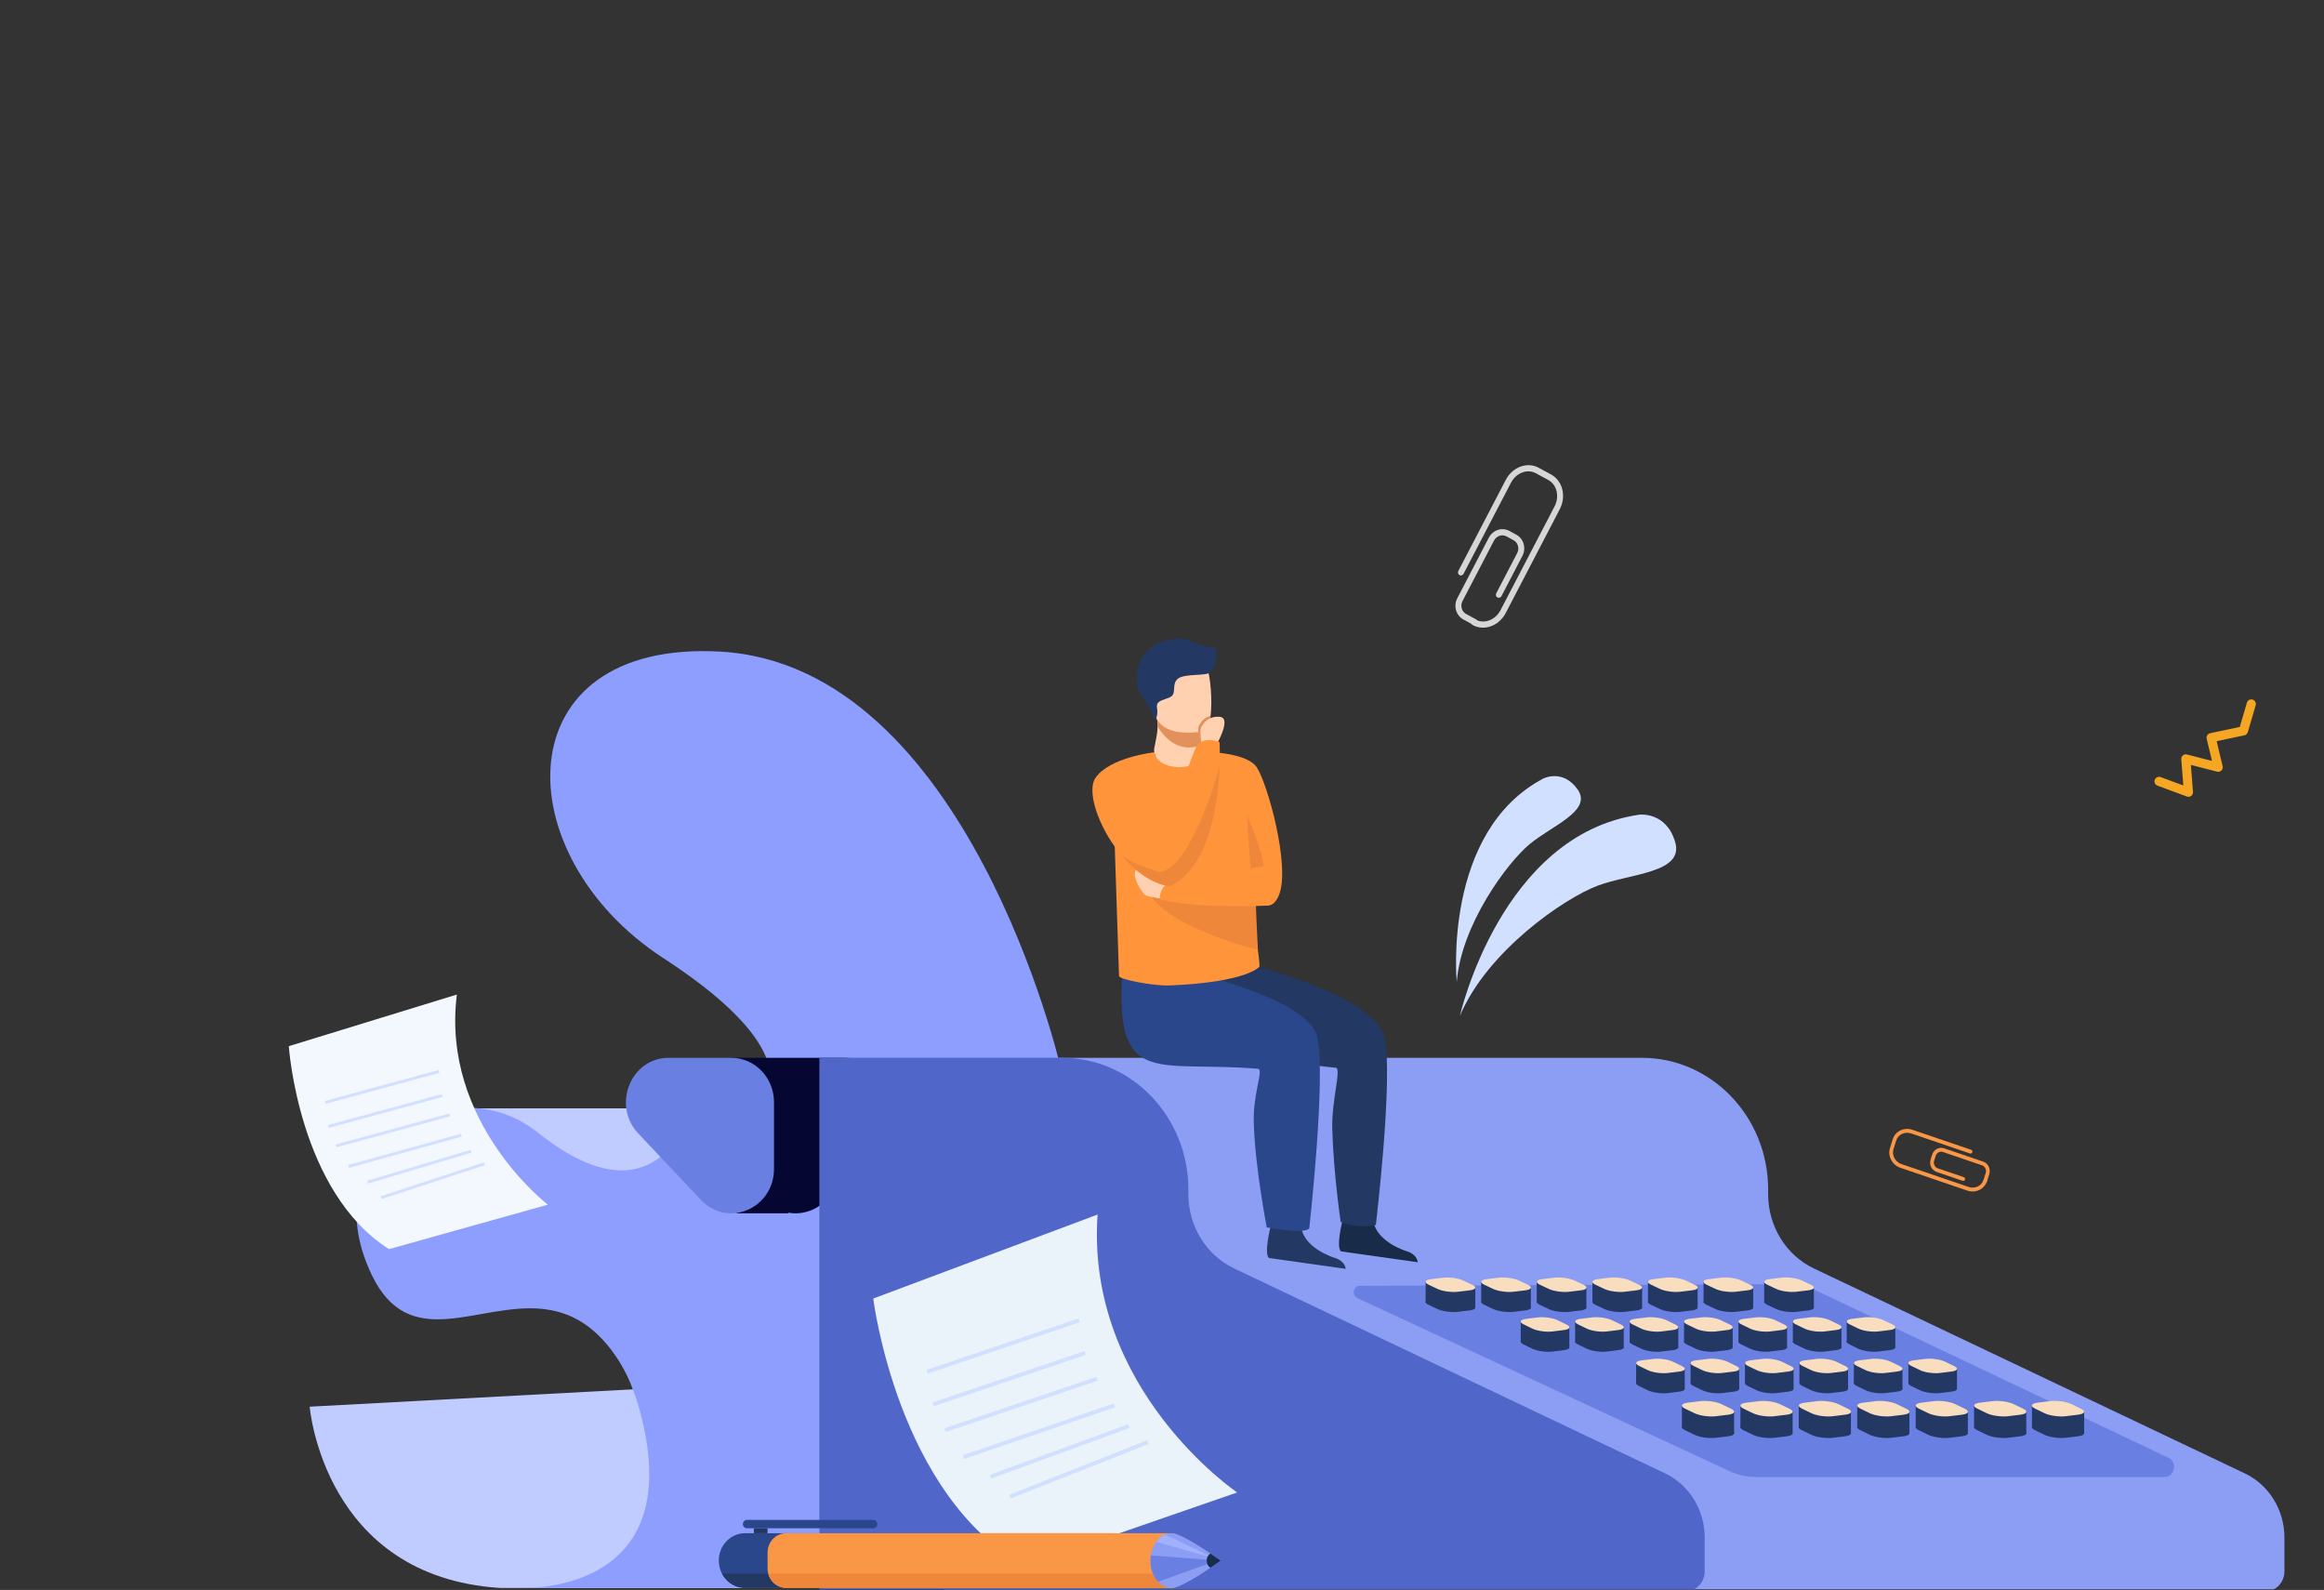 <svg width="424" height="290" viewBox="0 0 424 290" fill="none" xmlns="http://www.w3.org/2000/svg">
<rect x="0" y="0" width="424" height="290" fill="#333333" stroke="none"/>
<g clip-path="url(#clip0_283_4987)">
<g clip-path="url(#clip1_283_4987)">
<path d="M266.341 185.309C266.341 185.309 273.827 152.236 299.08 148.599C299.08 148.599 303.994 147.97 305.63 153.61C307.267 159.249 297.497 159.291 291.459 161.558C285.419 163.827 271.341 173.445 266.341 185.309Z" fill="#D2E0FF"/>
<path d="M265.771 179.12C265.771 179.12 263.146 151.723 281.574 142.001C281.574 142.001 285.179 140.17 287.859 144.041C290.539 147.912 283.064 150.627 279.011 154.024C274.957 157.42 266.604 168.656 265.771 179.12Z" fill="#D2E0FF"/>
<path d="M294.116 244.829C294.116 244.829 296.206 231.576 306.026 233.684C306.026 233.684 312.387 235.935 315.187 239.863C315.187 239.863 302.393 242.037 302.926 244.493C303.459 246.95 317.016 241.001 317.016 241.001C317.016 241.001 326.404 250.585 327.564 255.298C327.564 255.298 313.366 252.516 314.464 254.759C315.562 257.004 330.209 260.614 330.209 260.614C330.209 260.614 336.457 271.716 330.357 276.179C324.257 280.642 319.802 278.836 318.767 277.232C317.732 275.628 313.942 264.264 312.636 265.09C311.329 265.915 311.727 274.405 314.477 278.188C314.477 278.188 301.711 277.691 300.131 271.308C298.551 264.925 301.551 261.631 300.506 257.706C299.461 253.78 297.504 251.361 297.181 253.644C296.858 255.927 299.768 262.14 298.324 266.176C296.879 270.211 296.198 273.293 293.079 267.989C289.961 262.685 287.093 252.136 290.606 248.482C294.116 244.829 294.116 244.829 294.116 244.829Z" fill="#BBD0FF"/>
<path d="M326.369 271.542C326.369 271.542 306.066 244.311 294.13 244.829C294.13 244.829 289.39 246.785 282.821 245.775L280.708 246.573C280.708 246.573 289.018 247.091 290.618 248.482C290.618 248.48 297.519 238.065 326.369 271.542Z" fill="#BBD0FF"/>
<path d="M282.818 245.775C282.818 245.775 274.235 243.635 266.74 249.531L267.48 250.636C267.48 250.636 276.36 245.938 281.898 246.665C287.438 247.389 282.818 245.775 282.818 245.775Z" fill="#BBD0FF"/>
<path d="M352.228 211.494L352.507 210.608C352.803 209.661 353.782 209.144 354.69 209.453L361.822 211.882C362.728 212.191 363.227 213.211 362.93 214.158L362.532 215.426C362.473 215.612 362.282 215.712 362.105 215.652C361.927 215.591 361.83 215.391 361.888 215.207L362.285 213.939C362.465 213.364 362.163 212.742 361.61 212.554L354.478 210.125C353.927 209.938 353.33 210.252 353.15 210.829L352.872 211.715C352.692 212.29 352.993 212.912 353.547 213.1L358.282 214.712C358.46 214.773 358.557 214.972 358.498 215.157C358.44 215.342 358.248 215.443 358.072 215.382L353.337 213.77C352.428 213.461 351.932 212.439 352.228 211.494Z" fill="#F99746"/>
<path d="M344.814 209.396L345.312 207.808C345.774 206.333 347.384 205.553 348.898 206.069L359.62 209.721C359.798 209.781 359.895 209.981 359.837 210.165C359.778 210.351 359.587 210.452 359.41 210.391L348.688 206.741C347.529 206.347 346.302 206.923 345.955 208.028L345.457 209.616C345.11 210.721 345.774 211.941 346.934 212.337L359.147 216.496C360.307 216.892 361.533 216.314 361.88 215.211C361.938 215.025 362.13 214.924 362.307 214.985C362.485 215.045 362.582 215.245 362.523 215.429C362.062 216.904 360.452 217.685 358.937 217.169L346.724 213.009C345.209 212.49 344.352 210.869 344.814 209.396Z" fill="#F99746"/>
<path d="M56.502 256.58C56.502 256.58 59 287.613 91.252 289.644H184.782L188.009 249.52L56.502 256.58Z" fill="#C0CCFF"/>
<g opacity="0.5">
<path opacity="0.5" d="M191.311 238.74L190.433 256.037L189.581 256.009L186.211 289.644H96.929C105.732 289.097 124.713 284.691 116.352 256.037C115.915 254.541 114.729 251.216 113.297 248.825C113.26 248.761 113.22 248.7 113.184 248.638C113.162 248.603 113.14 248.566 113.119 248.533C108.824 241.645 103.942 239.247 98.947 238.74H191.311Z" fill="#B6C4FF"/>
</g>
<path d="M191.332 238.74L189.603 256.008L186.233 289.643H96.95C105.753 289.095 124.735 284.689 116.375 256.035C115.938 254.539 114.752 251.214 113.32 248.824C113.283 248.759 113.243 248.698 113.207 248.636C113.185 248.601 113.162 248.565 113.142 248.532L191.332 238.74Z" fill="#8D9EFF"/>
<path d="M86.36 202.164H136.338L128.273 210.571L101.2 219.833L86.36 202.164Z" fill="#C0CCFF"/>
<path d="M192.908 207.281L191.313 238.741L190.435 256.038L189.583 256.01L115.774 253.555C114.975 251.787 114.15 250.218 113.3 248.826C113.264 248.762 113.224 248.701 113.187 248.639C113.165 248.604 113.144 248.568 113.122 248.535C108.827 241.646 103.946 239.248 98.951 238.741H98.941C87.139 237.554 74.696 246.912 67.809 232.514C56.488 208.852 82.608 194.201 98.024 206.51C104.821 211.937 110.115 213.727 114.22 213.456C119.679 213.093 123.035 209.085 125.034 205.125C127.075 201.086 127.7 197.102 127.7 197.102L192.908 207.281Z" fill="#8D9EFF"/>
<path d="M181.912 197.506L131.236 207.175C131.236 207.175 158.079 198.87 121.015 174.758C92.064 155.923 91.885 116.645 131.403 118.855C176.604 121.383 193.494 194.666 193.494 194.666L181.912 197.506Z" fill="#8D9EFF"/>
<path d="M416.781 280.445V286.622C416.781 288.639 415.214 290.272 413.279 290.272H172.208L166.08 192.944H299.53C312.264 192.944 322.587 203.705 322.587 216.978V217.837C322.587 223.658 325.847 228.947 330.928 231.364L378.626 254.041L382.699 255.978L384.784 256.969L386.184 257.634L409.569 268.753C413.962 270.843 416.781 275.412 416.781 280.445Z" fill="#8C9DF4"/>
<path d="M154.167 192.945H133.744C126.847 192.945 123.364 201.609 128.199 206.734L139.651 218.873C144.531 224.045 152.97 220.444 152.97 213.19V201.051C152.974 196.574 158.46 192.945 154.167 192.945Z" fill="#060633"/>
<path d="M134.425 221.311H143.827V194.308H128.87L134.425 221.311Z" fill="#060633"/>
<path d="M133.436 192.945H121.984C115.088 192.945 111.604 201.609 116.439 206.734L127.891 218.873C132.771 224.045 141.211 220.443 141.211 213.19V201.051C141.211 196.574 137.729 192.945 133.436 192.945Z" fill="#6980E2"/>
<path d="M311.009 280.445V286.62C311.009 288.635 309.442 290.272 307.509 290.272H149.492V192.942H193.758C206.493 192.942 216.816 203.705 216.816 216.978V217.833C216.816 223.658 220.076 228.943 225.158 231.36L303.799 268.751C308.192 270.843 311.009 275.414 311.009 280.445Z" fill="#5067C9"/>
<path d="M247.648 236.77L315.628 268.381C317.071 269.051 318.633 269.399 320.213 269.399H394.895C396.787 269.399 397.345 266.713 395.623 265.896L330.289 234.89C329.364 234.45 328.359 234.226 327.342 234.23L248.098 234.537C246.895 234.541 246.547 236.257 247.648 236.77Z" fill="#6980E2"/>
<path d="M356.028 253.837L353.922 254.095C352.797 254.234 351.17 254.005 350.305 253.586L348.685 252.803C347.82 252.384 348.033 251.929 349.157 251.79L351.263 251.531C352.388 251.392 354.015 251.621 354.88 252.04L356.5 252.824C357.365 253.242 357.153 253.698 356.028 253.837Z" fill="#233862"/>
<path d="M348.171 248.569V252.398L357.042 253.374L357.041 249.709L348.171 248.569Z" fill="#233862"/>
<path d="M346.099 253.838L343.992 254.096C342.867 254.235 341.24 254.006 340.375 253.587L338.755 252.804C337.89 252.385 338.104 251.93 339.227 251.791L341.334 251.532C342.459 251.393 344.085 251.622 344.95 252.041L346.57 252.825C347.437 253.243 347.224 253.699 346.099 253.838Z" fill="#233862"/>
<path d="M338.223 248.57L338.224 252.397L347.094 253.375L347.092 249.71L338.223 248.57Z" fill="#233862"/>
<path d="M336.173 253.837L334.066 254.096C332.941 254.235 331.314 254.005 330.449 253.587L328.828 252.803C327.963 252.384 328.176 251.929 329.299 251.79L331.406 251.531C332.531 251.392 334.158 251.622 335.023 252.04L336.643 252.824C337.511 253.243 337.298 253.7 336.173 253.837Z" fill="#233862"/>
<path d="M328.296 248.57V252.399L337.166 253.375V249.709L328.296 248.57Z" fill="#233862"/>
<path d="M326.231 253.839L324.124 254.098C322.999 254.237 321.372 254.008 320.507 253.589L318.887 252.806C318.022 252.387 318.236 251.932 319.359 251.793L321.466 251.534C322.591 251.395 324.217 251.624 325.082 252.043L326.702 252.826C327.567 253.245 327.354 253.7 326.231 253.839Z" fill="#233862"/>
<path d="M318.355 248.572V252.399L327.225 253.378V249.712L318.355 248.572Z" fill="#233862"/>
<path d="M316.305 253.839L314.198 254.098C313.073 254.237 311.447 254.008 310.582 253.589L308.961 252.805C308.096 252.387 308.31 251.931 309.433 251.792L311.54 251.534C312.665 251.395 314.291 251.624 315.156 252.043L316.776 252.826C317.641 253.245 317.428 253.702 316.305 253.839Z" fill="#233862"/>
<path d="M308.436 248.573V252.4L317.306 253.377V249.711L308.436 248.573Z" fill="#233862"/>
<path d="M306.365 253.841L304.258 254.1C303.133 254.239 301.507 254.009 300.642 253.591L299.022 252.807C298.157 252.388 298.368 251.933 299.493 251.794L301.6 251.535C302.725 251.396 304.352 251.626 305.217 252.044L306.836 252.828C307.701 253.247 307.49 253.702 306.365 253.841Z" fill="#233862"/>
<path d="M298.501 248.573V252.402L307.371 253.378V249.713L298.501 248.573Z" fill="#233862"/>
<path d="M334.969 246.263L332.862 246.522C331.737 246.661 330.111 246.432 329.246 246.013L327.626 245.229C326.761 244.811 326.974 244.355 328.097 244.218L330.206 243.959C331.331 243.82 332.957 244.05 333.822 244.468L335.442 245.252C336.305 245.669 336.094 246.124 334.969 246.263Z" fill="#233862"/>
<path d="M327.095 240.995V244.824L335.965 245.801V242.135L327.095 240.995Z" fill="#233862"/>
<path d="M344.778 246.262L342.672 246.52C341.547 246.659 339.92 246.43 339.055 246.011L337.435 245.228C336.57 244.809 336.783 244.354 337.907 244.215L340.013 243.956C341.138 243.817 342.765 244.047 343.63 244.465L345.25 245.249C346.115 245.669 345.903 246.124 344.778 246.262Z" fill="#233862"/>
<path d="M336.922 240.996V244.823L345.792 245.8V242.134L336.922 240.996Z" fill="#233862"/>
<path d="M325.045 246.262L322.936 246.521C321.811 246.659 320.185 246.43 319.32 246.011L317.7 245.228C316.835 244.809 317.048 244.354 318.171 244.215L320.278 243.956C321.403 243.817 323.03 244.047 323.895 244.465L325.515 245.249C326.381 245.669 326.17 246.124 325.045 246.262Z" fill="#233862"/>
<path d="M317.169 240.996L317.171 244.824L326.041 245.8L326.039 242.134L317.169 240.996Z" fill="#233862"/>
<path d="M315.107 246.265L313.001 246.524C311.876 246.663 310.249 246.433 309.384 246.015L307.764 245.231C306.899 244.812 307.113 244.357 308.236 244.22L310.343 243.961C311.468 243.822 313.094 244.051 313.959 244.47L315.579 245.254C316.444 245.671 316.232 246.126 315.107 246.265Z" fill="#233862"/>
<path d="M307.241 240.997L307.243 244.826L316.113 245.803V242.137L307.241 240.997Z" fill="#233862"/>
<path d="M305.182 246.266L303.075 246.525C301.95 246.664 300.323 246.435 299.458 246.016L297.838 245.233C296.973 244.814 297.187 244.359 298.31 244.22L300.417 243.961C301.542 243.822 303.168 244.051 304.033 244.47L305.653 245.253C306.52 245.672 306.307 246.127 305.182 246.266Z" fill="#233862"/>
<path d="M297.328 240.998V244.825L306.198 245.802V242.138L297.328 240.998Z" fill="#233862"/>
<path d="M295.246 246.266L293.139 246.525C292.014 246.664 290.388 246.435 289.523 246.016L287.901 245.233C287.036 244.814 287.249 244.359 288.373 244.22L290.479 243.961C291.604 243.822 293.231 244.051 294.096 244.47L295.716 245.254C296.583 245.672 296.369 246.127 295.246 246.266Z" fill="#233862"/>
<path d="M287.369 240.999V244.828L296.239 245.804V242.138L287.369 240.999Z" fill="#233862"/>
<path d="M285.322 246.268L283.216 246.527C282.091 246.666 280.464 246.437 279.599 246.018L277.979 245.235C277.114 244.816 277.327 244.361 278.451 244.222L280.557 243.963C281.682 243.824 283.309 244.053 284.174 244.472L285.794 245.256C286.659 245.674 286.446 246.129 285.322 246.268Z" fill="#233862"/>
<path d="M277.447 241.001V244.828L286.317 245.805V242.139L277.447 241.001Z" fill="#233862"/>
<path d="M368.616 261.974L366.355 262.252C365.148 262.401 363.4 262.154 362.473 261.706L360.733 260.865C359.805 260.417 360.033 259.927 361.24 259.779L363.501 259.501C364.708 259.352 366.455 259.599 367.383 260.047L369.123 260.888C370.053 261.338 369.825 261.826 368.616 261.974Z" fill="#233862"/>
<path d="M360.162 256.321V260.429L369.684 261.479V257.544L360.162 256.321Z" fill="#233862"/>
<path d="M379.151 261.973L376.89 262.251C375.683 262.401 373.935 262.154 373.008 261.706L371.268 260.865C370.34 260.417 370.568 259.927 371.775 259.779L374.036 259.501C375.243 259.352 376.991 259.598 377.918 260.046L379.658 260.887C380.586 261.336 380.36 261.824 379.151 261.973Z" fill="#233862"/>
<path d="M370.721 256.32V260.428L380.242 261.476V257.541L370.721 256.32Z" fill="#233862"/>
<path d="M357.945 261.975L355.684 262.253C354.477 262.402 352.73 262.156 351.802 261.707L350.062 260.866C349.134 260.418 349.362 259.928 350.569 259.781L352.83 259.503C354.037 259.353 355.784 259.6 356.712 260.048L358.452 260.889C359.38 261.337 359.152 261.827 357.945 261.975Z" fill="#233862"/>
<path d="M349.507 256.322V260.431L359.028 261.478L359.027 257.545L349.507 256.322Z" fill="#233862"/>
<path d="M347.288 261.976L345.027 262.254C343.82 262.404 342.072 262.157 341.145 261.709L339.405 260.868C338.477 260.42 338.705 259.93 339.912 259.782L342.173 259.504C343.38 259.355 345.127 259.601 346.055 260.05L347.795 260.891C348.723 261.339 348.495 261.827 347.288 261.976Z" fill="#233862"/>
<path d="M338.839 256.322V260.431L348.36 261.48V257.545L338.839 256.322Z" fill="#233862"/>
<path d="M336.614 261.977L334.353 262.255C333.146 262.404 331.398 262.158 330.471 261.709L328.731 260.868C327.803 260.42 328.031 259.93 329.238 259.783L331.499 259.505C332.706 259.355 334.453 259.602 335.381 260.05L337.121 260.891C338.049 261.339 337.823 261.829 336.614 261.977Z" fill="#233862"/>
<path d="M328.171 256.324V260.433L337.693 261.482V257.547L328.171 256.324Z" fill="#233862"/>
<path d="M325.972 261.979L323.71 262.257C322.503 262.407 320.757 262.16 319.828 261.712L318.088 260.871C317.16 260.423 317.388 259.933 318.595 259.785L320.857 259.507C322.063 259.358 323.812 259.605 324.738 260.053L326.478 260.894C327.407 261.342 327.178 261.83 325.972 261.979Z" fill="#233862"/>
<path d="M317.528 256.323L317.53 260.434L327.05 261.482V257.547L317.528 256.323Z" fill="#233862"/>
<path d="M315.304 261.977L313.042 262.255C311.835 262.404 310.087 262.158 309.16 261.709L307.421 260.869C306.492 260.42 306.721 259.93 307.927 259.783L310.189 259.505C311.395 259.357 313.142 259.602 314.07 260.05L315.81 260.891C316.739 261.339 316.51 261.829 315.304 261.977Z" fill="#233862"/>
<path d="M306.857 256.325V260.434L316.379 261.483V257.548L306.857 256.325Z" fill="#233862"/>
<path d="M298.559 239.021L296.405 239.28C295.257 239.419 293.594 239.19 292.712 238.771L291.057 237.987C290.174 237.569 290.39 237.114 291.539 236.975L293.692 236.716C294.84 236.577 296.502 236.806 297.385 237.225L299.04 238.008C299.924 238.427 299.707 238.882 298.559 239.021Z" fill="#233862"/>
<path d="M290.532 233.753V237.581L299.592 238.559V234.893L290.532 233.753Z" fill="#233862"/>
<path d="M288.405 239.022L286.253 239.281C285.105 239.42 283.441 239.191 282.56 238.772L280.905 237.989C280.021 237.57 280.238 237.115 281.386 236.977L283.538 236.719C284.686 236.58 286.35 236.809 287.233 237.228L288.888 238.011C289.77 238.428 289.553 238.883 288.405 239.022Z" fill="#233862"/>
<path d="M280.367 233.756V237.583L289.427 238.559V234.894L280.367 233.756Z" fill="#233862"/>
<path d="M278.275 239.023L276.123 239.282C274.975 239.421 273.313 239.191 272.43 238.773L270.775 237.989C269.892 237.57 270.108 237.115 271.257 236.976L273.41 236.717C274.558 236.578 276.22 236.808 277.103 237.226L278.758 238.01C279.64 238.429 279.423 238.884 278.275 239.023Z" fill="#233862"/>
<path d="M270.239 233.755V237.583L279.299 238.561V234.895L270.239 233.755Z" fill="#233862"/>
<path d="M268.116 239.023L265.963 239.282C264.815 239.421 263.153 239.192 262.27 238.773L260.615 237.99C259.731 237.571 259.948 237.116 261.096 236.977L263.25 236.718C264.398 236.579 266.06 236.808 266.943 237.227L268.598 238.01C269.481 238.429 269.265 238.886 268.116 239.023Z" fill="#233862"/>
<path d="M260.098 233.757V237.584L269.158 238.56V234.895L260.098 233.757Z" fill="#233862"/>
<path d="M318.837 239.02L316.686 239.279C315.537 239.418 313.874 239.189 312.992 238.77L311.337 237.987C310.454 237.568 310.671 237.113 311.819 236.974L313.972 236.715C315.121 236.576 316.782 236.805 317.666 237.224L319.321 238.008C320.202 238.426 319.986 238.881 318.837 239.02Z" fill="#233862"/>
<path d="M310.804 233.75L310.805 237.578L319.864 238.554V234.89L310.804 233.75Z" fill="#233862"/>
<path d="M318.837 235.353L316.686 235.612C315.537 235.751 313.874 235.521 312.992 235.103L311.337 234.319C310.454 233.901 310.671 233.445 311.819 233.306L313.971 233.047C315.119 232.908 316.782 233.138 317.664 233.557L319.319 234.34C320.202 234.759 319.986 235.214 318.837 235.353Z" fill="#F9DDBF"/>
<path d="M329.91 239.018L327.757 239.277C326.609 239.416 324.945 239.187 324.064 238.768L322.409 237.984C321.525 237.566 321.742 237.11 322.89 236.971L325.044 236.713C326.192 236.574 327.854 236.803 328.737 237.222L330.392 238.005C331.275 238.424 331.059 238.879 329.91 239.018Z" fill="#233862"/>
<path d="M321.871 233.75V237.577L330.931 238.554V234.889L321.871 233.75Z" fill="#233862"/>
<path d="M329.91 235.353L327.759 235.612C326.61 235.751 324.949 235.521 324.064 235.103L322.409 234.319C321.525 233.9 321.742 233.445 322.89 233.306L325.044 233.047C326.192 232.908 327.854 233.138 328.737 233.556L330.392 234.34C331.277 234.759 331.06 235.214 329.91 235.353Z" fill="#F9DDBF"/>
<path d="M308.696 239.019L306.544 239.278C305.396 239.417 303.734 239.188 302.851 238.769L301.196 237.985C300.312 237.567 300.529 237.112 301.677 236.974L303.829 236.715C304.977 236.576 306.641 236.806 307.522 237.224L309.177 238.008C310.061 238.425 309.844 238.88 308.696 239.019Z" fill="#233862"/>
<path d="M300.664 233.751L300.666 237.581L309.724 238.557V234.891L300.664 233.751Z" fill="#233862"/>
<path d="M356.03 250.17L353.922 250.429C352.797 250.568 351.17 250.338 350.305 249.92L348.685 249.136C347.82 248.717 348.033 248.262 349.157 248.125L351.263 247.866C352.388 247.727 354.015 247.956 354.88 248.375L356.502 249.159C357.367 249.576 357.155 250.033 356.03 250.17Z" fill="#F9DDBF"/>
<path d="M346.103 250.171L343.996 250.43C342.871 250.569 341.244 250.34 340.379 249.921L338.759 249.137C337.894 248.719 338.108 248.263 339.231 248.126L341.338 247.867C342.463 247.728 344.089 247.958 344.954 248.376L346.574 249.16C347.439 249.577 347.227 250.032 346.103 250.171Z" fill="#F9DDBF"/>
<path d="M336.173 250.171L334.066 250.43C332.941 250.569 331.315 250.34 330.45 249.921L328.83 249.138C327.965 248.719 328.178 248.264 329.301 248.127L331.408 247.868C332.533 247.729 334.16 247.958 335.025 248.377L336.645 249.16C337.511 249.579 337.298 250.034 336.173 250.171Z" fill="#F9DDBF"/>
<path d="M326.237 250.173L324.131 250.432C323.006 250.571 321.379 250.342 320.514 249.923L318.894 249.14C318.029 248.721 318.242 248.266 319.366 248.127L321.472 247.868C322.597 247.729 324.224 247.958 325.089 248.377L326.709 249.16C327.576 249.579 327.362 250.034 326.237 250.173Z" fill="#F9DDBF"/>
<path d="M316.308 250.173L314.202 250.432C313.077 250.571 311.45 250.341 310.585 249.923L308.965 249.139C308.1 248.721 308.312 248.265 309.437 248.128L311.545 247.869C312.67 247.73 314.297 247.96 315.162 248.378L316.782 249.162C317.645 249.581 317.432 250.036 316.308 250.173Z" fill="#F9DDBF"/>
<path d="M306.379 250.175L304.271 250.434C303.146 250.573 301.519 250.344 300.654 249.925L299.034 249.142C298.169 248.723 298.381 248.268 299.506 248.131L301.613 247.872C302.738 247.733 304.364 247.962 305.229 248.381L306.849 249.164C307.716 249.581 307.503 250.036 306.379 250.175Z" fill="#F9DDBF"/>
<path d="M334.974 242.598L332.867 242.857C331.742 242.996 330.115 242.766 329.25 242.348L327.63 241.564C326.765 241.145 326.979 240.69 328.102 240.551L330.209 240.292C331.334 240.153 332.96 240.383 333.825 240.801L335.445 241.585C336.31 242.004 336.099 242.459 334.974 242.598Z" fill="#F9DDBF"/>
<path d="M344.795 242.596L342.688 242.855C341.563 242.994 339.937 242.765 339.072 242.346L337.452 241.562C336.587 241.144 336.8 240.688 337.923 240.549L340.03 240.291C341.155 240.152 342.782 240.381 343.647 240.8L345.267 241.583C346.132 242.004 345.918 242.459 344.795 242.596Z" fill="#F9DDBF"/>
<path d="M325.046 242.598L322.939 242.857C321.814 242.996 320.188 242.766 319.323 242.348L317.703 241.564C316.838 241.146 317.051 240.69 318.174 240.553L320.281 240.294C321.406 240.155 323.033 240.385 323.898 240.803L325.518 241.587C326.383 242.004 326.171 242.459 325.046 242.598Z" fill="#F9DDBF"/>
<path d="M315.116 242.598L313.009 242.857C311.884 242.996 310.258 242.767 309.393 242.348L307.773 241.565C306.908 241.146 307.119 240.691 308.244 240.553L310.351 240.295C311.476 240.156 313.102 240.385 313.967 240.804L315.587 241.587C316.452 242.004 316.241 242.459 315.116 242.598Z" fill="#F9DDBF"/>
<path d="M305.183 242.601L303.077 242.86C301.952 242.999 300.325 242.769 299.46 242.351L297.838 241.567C296.973 241.149 297.187 240.693 298.31 240.556L300.417 240.297C301.542 240.158 303.168 240.388 304.033 240.806L305.653 241.59C306.52 242.007 306.308 242.462 305.183 242.601Z" fill="#F9DDBF"/>
<path d="M295.249 242.6L293.142 242.859C292.017 242.998 290.391 242.769 289.526 242.35L287.906 241.566C287.041 241.148 287.254 240.693 288.377 240.555L290.484 240.296C291.609 240.158 293.236 240.387 294.101 240.806L295.721 241.589C296.587 242.006 296.374 242.463 295.249 242.6Z" fill="#F9DDBF"/>
<path d="M285.322 242.602L283.216 242.861C282.091 243 280.464 242.77 279.599 242.352L277.979 241.568C277.114 241.15 277.327 240.694 278.451 240.555L280.557 240.296C281.682 240.158 283.309 240.387 284.174 240.806L285.794 241.589C286.659 242.008 286.446 242.463 285.322 242.602Z" fill="#F9DDBF"/>
<path d="M368.621 258.04L366.36 258.318C365.153 258.468 363.405 258.221 362.478 257.773L360.738 256.932C359.81 256.484 360.038 255.994 361.245 255.846L363.506 255.568C364.713 255.42 366.46 255.665 367.388 256.114L369.128 256.955C370.056 257.403 369.83 257.891 368.621 258.04Z" fill="#F9DDBF"/>
<path d="M379.154 258.038L376.893 258.316C375.686 258.465 373.938 258.218 373.011 257.77L371.271 256.929C370.343 256.481 370.571 255.991 371.778 255.843L374.039 255.565C375.246 255.416 376.994 255.663 377.921 256.111L379.661 256.952C380.589 257.4 380.361 257.89 379.154 258.038Z" fill="#F9DDBF"/>
<path d="M357.958 258.041L355.696 258.319C354.49 258.468 352.743 258.221 351.815 257.773L350.075 256.932C349.146 256.484 349.375 255.994 350.581 255.846L352.843 255.568C354.05 255.419 355.796 255.666 356.725 256.114L358.465 256.955C359.393 257.403 359.165 257.893 357.958 258.041Z" fill="#F9DDBF"/>
<path d="M347.291 258.041L345.029 258.319C343.823 258.468 342.074 258.222 341.148 257.774L339.408 256.933C338.479 256.484 338.708 255.994 339.914 255.847L342.176 255.569C343.383 255.419 345.129 255.666 346.058 256.114L347.798 256.955C348.726 257.403 348.498 257.892 347.291 258.041Z" fill="#F9DDBF"/>
<path d="M336.633 258.042L334.371 258.32C333.165 258.468 331.418 258.223 330.49 257.774L328.75 256.934C327.821 256.485 328.05 255.995 329.256 255.848L331.518 255.57C332.725 255.42 334.471 255.667 335.4 256.115L337.14 256.956C338.068 257.404 337.84 257.894 336.633 258.042Z" fill="#F9DDBF"/>
<path d="M325.972 258.044L323.71 258.322C322.503 258.471 320.757 258.225 319.828 257.776L318.088 256.936C317.16 256.487 317.388 255.997 318.595 255.85L320.857 255.572C322.063 255.422 323.81 255.669 324.738 256.117L326.478 256.958C327.407 257.406 327.178 257.895 325.972 258.044Z" fill="#F9DDBF"/>
<path d="M315.309 258.044L313.047 258.322C311.84 258.471 310.092 258.225 309.165 257.776L307.425 256.936C306.497 256.487 306.725 255.997 307.932 255.85L310.194 255.572C311.4 255.422 313.147 255.669 314.075 256.117L315.815 256.958C316.744 257.408 316.517 257.896 315.309 258.044Z" fill="#F9DDBF"/>
<path d="M298.562 235.356L296.408 235.614C295.26 235.753 293.598 235.524 292.715 235.105L291.06 234.322C290.177 233.903 290.393 233.448 291.542 233.311L293.695 233.052C294.843 232.913 296.507 233.142 297.39 233.561L299.045 234.344C299.927 234.761 299.71 235.217 298.562 235.356Z" fill="#F9DDBF"/>
<path d="M288.424 235.356L286.273 235.615C285.124 235.754 283.463 235.525 282.579 235.106L280.924 234.323C280.041 233.904 280.258 233.449 281.406 233.311L283.558 233.053C284.706 232.914 286.369 233.143 287.253 233.562L288.907 234.345C289.789 234.762 289.573 235.219 288.424 235.356Z" fill="#F9DDBF"/>
<path d="M278.28 235.357L276.127 235.616C274.979 235.755 273.317 235.526 272.434 235.107L270.779 234.324C269.895 233.905 270.112 233.45 271.26 233.311L273.414 233.052C274.562 232.913 276.224 233.142 277.107 233.561L278.762 234.344C279.645 234.763 279.429 235.218 278.28 235.357Z" fill="#F9DDBF"/>
<path d="M268.136 235.359L265.983 235.618C264.834 235.757 263.171 235.527 262.289 235.109L260.634 234.325C259.751 233.907 259.968 233.451 261.116 233.314L263.269 233.055C264.418 232.916 266.079 233.146 266.963 233.564L268.618 234.348C269.501 234.765 269.284 235.222 268.136 235.359Z" fill="#F9DDBF"/>
<path d="M308.71 235.353L306.557 235.612C305.408 235.751 303.745 235.522 302.862 235.103L301.207 234.319C300.323 233.901 300.54 233.446 301.688 233.308L303.842 233.049C304.99 232.91 306.652 233.14 307.535 233.558L309.19 234.342C310.075 234.759 309.858 235.216 308.71 235.353Z" fill="#F9DDBF"/>
<path d="M244.655 228.254C243.707 227.449 244.932 222.625 244.932 222.625C244.932 222.625 250.272 219.286 250.535 222.456C250.798 225.627 254.533 227.561 256.713 228.25C258.218 228.728 258.58 229.682 258.658 230.229L244.655 228.254Z" fill="#182B49"/>
<path d="M231.513 229.46C230.565 228.656 231.79 223.831 231.79 223.831C231.79 223.831 237.13 220.492 237.393 223.662C237.657 226.833 241.392 228.767 243.572 229.457C245.077 229.934 245.437 230.89 245.517 231.435L231.513 229.46Z" fill="#233862"/>
<path d="M229.002 176.176C229.002 176.176 250.979 181.824 252.602 189.187C254.226 196.55 251.019 223.421 251.019 223.421C251.019 223.421 248.297 224.302 244.604 222.891C244.604 222.891 243.304 214.198 243.066 205.977C242.911 200.622 244.809 194.866 243.704 194.753C240.902 194.468 214.174 192.099 212.489 182.978C210.803 173.858 229.002 176.176 229.002 176.176Z" fill="#233862"/>
<path d="M214.295 176.555C214.295 176.555 238.704 181.78 240.329 189.143C241.952 196.504 238.89 223.848 238.89 223.848C238.89 223.848 239.504 225.309 231.114 223.883C231.114 223.883 228.977 212.96 228.74 204.74C228.585 199.386 230.605 195.036 229.499 194.944C211.579 193.455 203.954 198.187 204.652 179.393C204.997 170.112 214.295 176.555 214.295 176.555Z" fill="#2B478B"/>
<path d="M204.159 178.024C204.116 178.638 210.489 179.863 213.332 179.748C227.596 179.171 229.761 176.331 229.766 176.324C230.024 175.983 228.327 165.762 228.232 161.937C228.146 158.45 228.087 154.308 228.081 149.393C228.074 143.481 219.296 137.122 219.134 137.122L219.132 137.126C219.132 137.977 217.846 139.547 215.864 139.683C213.512 139.843 210.626 138.623 210.626 137.211C210.626 137.197 205.567 154.673 203.216 149.443L204.159 178.024Z" fill="#FF943B"/>
<path d="M219.141 137.124C219.141 137.124 227.302 137.051 229.267 139.923C231.232 142.795 235.539 158.243 233.29 163.384C231.042 168.525 226.837 161.257 224.504 158.109C222.169 154.96 219.141 137.124 219.141 137.124Z" fill="#FF943B"/>
<path d="M219.207 135.825L219.202 136.705C219.202 136.705 219.432 139.455 216.182 139.858C212.932 140.261 210.472 138.786 210.559 136.663C210.852 135.019 211.172 133.89 211.194 132.531C211.202 132.026 211.169 131.489 211.079 130.884L217.375 130.754L219.23 131.07L219.207 135.825Z" fill="#FFD1B1"/>
<path d="M219.252 131.069L219.229 135.826C218.561 136.15 217.806 136.347 216.959 136.347C214.066 136.347 212.196 134.135 211.218 132.53C211.226 132.024 211.193 131.487 211.103 130.883L217.399 130.752L219.252 131.069Z" fill="#E2915A"/>
<path d="M210.606 129.827C211.336 133.925 216.409 133.791 218.601 133.533C219.218 133.461 219.606 133.38 219.606 133.38C220.301 133.185 220.689 132.044 220.869 130.548C221.228 127.587 220.776 123.241 220.296 122.129C219.574 120.456 218.214 118.647 213.104 119.952C207.998 121.258 209.669 124.577 210.606 129.827Z" fill="#FFD1B1"/>
<path d="M227.483 148.637C227.483 148.637 230.64 155.904 230.548 158.083C230.548 158.083 229.665 158.024 228.163 158.489L227.483 148.637Z" fill="#EF873A"/>
<path d="M221.864 118.228C221.864 118.228 219.616 118.047 216.963 116.845C214.809 115.868 212.094 116.944 211.213 117.429C211.236 117.281 211.293 117.078 211.428 116.876C211.428 116.876 211.031 117.168 210.974 117.578C210.933 117.609 210.916 117.632 210.926 117.639C210.926 117.639 210.478 117.554 210.189 117.689C210.189 117.689 210.391 117.66 210.463 117.795C210.471 117.809 210.481 117.821 210.494 117.832C207.136 119.524 206.826 125.055 207.906 126.336C209.206 127.875 210.766 131.345 210.766 131.345C210.766 131.345 211.334 130.525 211.098 129.17C210.861 127.814 211.984 127.814 213.403 127.198C214.821 126.581 213.639 124.857 214.879 123.81C216.121 122.762 220.671 123.379 220.611 122.578C222.301 121.933 221.864 118.408 221.864 118.228Z" fill="#233862"/>
<path d="M209.578 162.25C210.911 167.828 226.213 172.606 229.49 173.193C229.351 170.775 229.101 164.998 229.005 161.124L209.578 162.25Z" fill="#EF873A"/>
<path d="M212.75 164.064C212.613 164.064 209.546 163.586 208.996 163.301C208.448 163.014 205.935 159.293 207.58 158.339C209.225 157.385 213.641 161.202 213.641 161.202L212.75 164.064Z" fill="#FFD1B1"/>
<path d="M231.402 165.169C231.402 165.169 219.542 165.839 211.582 164.064C211.582 164.064 211.38 161.666 213.882 160.603C213.882 160.603 226.287 157.862 229.267 158.626C232.248 159.387 231.402 165.169 231.402 165.169Z" fill="#FF943B"/>
<path d="M204.16 155.466C206.621 158.56 209.838 161.084 213.386 161.677C213.416 161.63 214.46 159.977 214.265 157.547C214.175 156.423 213.818 155.132 212.973 153.756C212.713 153.334 212.481 152.839 212.276 152.29C210.34 147.138 210.628 137.209 210.628 137.209C210.628 137.209 202.403 138.108 199.84 141.925C198.268 144.263 200.27 150.575 204.16 155.466Z" fill="#FF943B"/>
<path d="M218.61 133.534C219.227 133.463 219.615 133.381 219.615 133.381C220.31 133.187 220.698 132.045 220.878 130.549C219.573 130.885 218.977 131.934 218.727 132.382C218.615 132.582 218.592 133.034 218.61 133.534Z" fill="#E2915A"/>
<path d="M221.927 135.851C221.927 135.851 224.769 130.964 222.559 130.752C220.351 130.54 219.462 132.098 219.144 132.67C218.824 133.243 219.227 135.825 219.227 135.825L221.927 135.851Z" fill="#FFD1B1"/>
<path d="M211.091 157.384C211.177 158.003 211.356 158.572 211.574 159.08C212.267 160.685 213.382 161.677 213.382 161.677C220.761 158.206 222.254 146.284 222.502 139.736C222.602 137.104 222.502 135.339 222.502 135.339C219.174 134.19 218.239 136.187 218.239 136.187C218.239 136.187 214.309 145.928 212.271 152.294C211.494 154.728 210.991 156.672 211.091 157.384Z" fill="#FF943B"/>
<path d="M204.162 155.467C206.624 158.561 209.84 161.085 213.389 161.678C220.767 158.207 222.26 146.285 222.509 139.737C222.509 139.737 219.017 152.935 214.265 157.55C213.407 158.385 212.505 158.938 211.579 159.082C211.579 159.082 205.587 157.317 204.33 155.654C204.24 155.535 204.185 155.475 204.162 155.467Z" fill="#EF873A"/>
<path d="M99.95 219.731C99.95 219.731 80.41 204.757 83.351 181.406L52.693 190.82C52.693 190.82 54.458 217.396 70.978 227.84L99.95 219.731Z" fill="#F3F8FF"/>
<path d="M88.309 212.016L69.457 218.192L69.611 218.704L88.464 212.528L88.309 212.016Z" fill="#D2E0FF"/>
<path d="M85.881 209.732L66.981 215.366L67.123 215.883L86.023 210.248L85.881 209.732Z" fill="#D2E0FF"/>
<path d="M84.114 206.8L63.512 212.5L63.644 213.018L84.246 207.319L84.114 206.8Z" fill="#D2E0FF"/>
<path d="M82.003 203.106L61.258 208.75L61.388 209.269L82.133 203.626L82.003 203.106Z" fill="#D2E0FF"/>
<path d="M80.596 199.562L59.851 205.205L59.981 205.724L80.726 200.081L80.596 199.562Z" fill="#D2E0FF"/>
<path d="M80.025 195.172L59.278 200.817L59.408 201.337L80.155 195.691L80.025 195.172Z" fill="#D2E0FF"/>
<path d="M225.708 272.224C225.708 272.224 198.028 253.497 200.248 221.534L159.318 236.854C159.318 236.854 163.735 272.808 186.968 285.63L225.708 272.224Z" fill="#EBF3FA"/>
<path d="M209.295 262.696L184.156 272.641L184.405 273.323L209.544 263.378L209.295 262.696Z" fill="#D2E0FF"/>
<path d="M205.828 259.782L180.588 269.005L180.819 269.694L206.06 260.471L205.828 259.782Z" fill="#D2E0FF"/>
<path d="M203.215 255.991L175.66 265.433L175.879 266.126L203.433 256.684L203.215 255.991Z" fill="#D2E0FF"/>
<path d="M200.05 251.137L172.296 260.513L172.512 261.207L200.266 251.831L200.05 251.137Z" fill="#D2E0FF"/>
<path d="M197.863 246.44L170.109 255.816L170.325 256.511L198.079 247.134L197.863 246.44Z" fill="#D2E0FF"/>
<path d="M196.772 240.482L169.021 249.867L169.237 250.561L196.988 241.176L196.772 240.482Z" fill="#D2E0FF"/>
<path d="M131.139 284.643C131.139 284.848 131.15 285.053 131.175 285.251C131.249 285.889 131.439 286.488 131.719 287.029C131.939 287.449 132.217 287.833 132.539 288.17C133.405 289.072 134.599 289.629 135.92 289.629H203.181C205.823 289.629 207.965 287.397 207.965 284.645C207.965 283.267 207.43 282.021 206.563 281.12C205.698 280.216 204.501 279.659 203.181 279.659H135.922C133.28 279.657 131.139 281.889 131.139 284.643Z" fill="#2B478B"/>
<path d="M136.267 278.755H159.328C159.731 278.755 160.061 278.411 160.061 277.991C160.061 277.57 159.731 277.226 159.328 277.226H136.267C135.863 277.226 135.533 277.57 135.533 277.991C135.532 278.411 135.862 278.755 136.267 278.755Z" fill="#2B478B"/>
<path d="M137.534 279.656H140.034V278.753H137.534V279.656Z" fill="#233862"/>
<path d="M131.714 287.028C131.934 287.449 132.212 287.833 132.534 288.17C133.401 289.071 134.594 289.629 135.915 289.629H150.164V287.028H131.714Z" fill="#233862"/>
<path d="M216.866 283.182V286.103C216.866 286.422 216.824 286.733 216.748 287.027C216.359 288.526 215.046 289.628 213.484 289.628H143.422C141.86 289.628 140.547 288.526 140.158 287.027C140.082 286.733 140.04 286.422 140.04 286.103V283.182C140.04 281.234 141.553 279.657 143.422 279.657H213.486C215.353 279.657 216.866 281.234 216.866 283.182Z" fill="#F99746"/>
<path d="M216.744 287.029C216.356 288.529 215.043 289.63 213.481 289.63H143.419C141.857 289.63 140.544 288.529 140.155 287.029H216.744Z" fill="#EF873A"/>
<path d="M209.891 284.661C209.891 286.21 210.431 287.593 211.282 288.511C211.302 288.532 211.321 288.551 211.339 288.572C211.997 289.254 212.831 289.664 213.739 289.664C215.157 289.664 218.672 287.434 220.852 285.953C221.937 285.215 222.692 284.663 222.692 284.663C222.692 284.663 221.939 284.11 220.852 283.372C218.674 281.89 215.157 279.659 213.739 279.659C213.329 279.659 212.934 279.742 212.561 279.897C211.936 280.159 211.377 280.623 210.939 281.231C210.454 281.898 210.111 282.738 209.966 283.67C209.964 283.681 209.962 283.691 209.962 283.703C209.914 284.011 209.891 284.332 209.891 284.661Z" fill="#8C9DF4"/>
<path d="M209.892 284.661C209.892 286.211 210.432 287.594 211.283 288.511L222.067 284.644L209.963 283.702C209.915 284.011 209.892 284.333 209.892 284.661Z" fill="#6980E2"/>
<path d="M210.948 281.228L221.706 284.291L212.57 279.893C211.945 280.156 211.388 280.621 210.948 281.228Z" fill="#9FB1FF"/>
<path d="M220.159 284.661C220.159 285.257 220.453 285.764 220.861 285.952C221.946 285.214 222.701 284.661 222.701 284.661C222.701 284.661 221.947 284.109 220.861 283.37C220.453 283.556 220.159 284.065 220.159 284.661Z" fill="#182D4C"/>
<g opacity="0.8">
<path d="M276.645 97.529L275.388 96.846C274.045 96.117 272.36 96.666 271.627 98.07L265.873 109.12C265.14 110.524 265.637 112.262 266.977 112.992L268.779 113.972C269.043 114.113 269.371 114.006 269.514 113.733C269.656 113.457 269.559 113.118 269.298 112.976L267.497 111.996C266.679 111.554 266.377 110.495 266.824 109.638L272.579 98.591C273.023 97.735 274.051 97.4 274.87 97.846L276.127 98.528C276.944 98.971 277.246 100.029 276.799 100.886L272.979 108.221C272.837 108.494 272.934 108.836 273.195 108.978C273.459 109.119 273.788 109.012 273.931 108.739L277.75 101.404C278.485 99.996 277.988 98.258 276.645 97.529Z" fill="white"/>
<path d="M282.995 86.552L280.739 85.325C278.645 84.188 275.944 85.172 274.723 87.523L266.061 104.149C265.919 104.425 266.016 104.764 266.277 104.907C266.538 105.049 266.87 104.94 267.013 104.667L275.675 88.041C276.613 86.243 278.651 85.472 280.22 86.325L282.476 87.552C284.046 88.406 284.559 90.562 283.623 92.364L273.757 111.3C272.819 113.098 270.781 113.869 269.211 113.016C268.947 112.875 268.618 112.982 268.475 113.255C268.333 113.529 268.43 113.87 268.691 114.013C270.786 115.15 273.487 114.166 274.709 111.818L284.573 92.879C285.796 90.531 285.088 87.694 282.995 86.552Z" fill="white"/>
</g>
</g>
<path d="M393.906 142.523L399.266 144.501L398.792 138.424L404.695 139.946L403.406 134.552L409.3 133.307L410.735 128.402" stroke="#F5A623" stroke-width="1.667" stroke-linecap="round" stroke-linejoin="round"/>
</g>
<defs>
<clipPath id="clip0_283_4987">
<rect width="423" height="289.606" fill="white" transform="translate(0.745 0.274)"/>
</clipPath>
<clipPath id="clip1_283_4987">
<rect width="423" height="289.606" fill="white" transform="translate(0.745 0.274)"/>
</clipPath>
</defs>
</svg>
